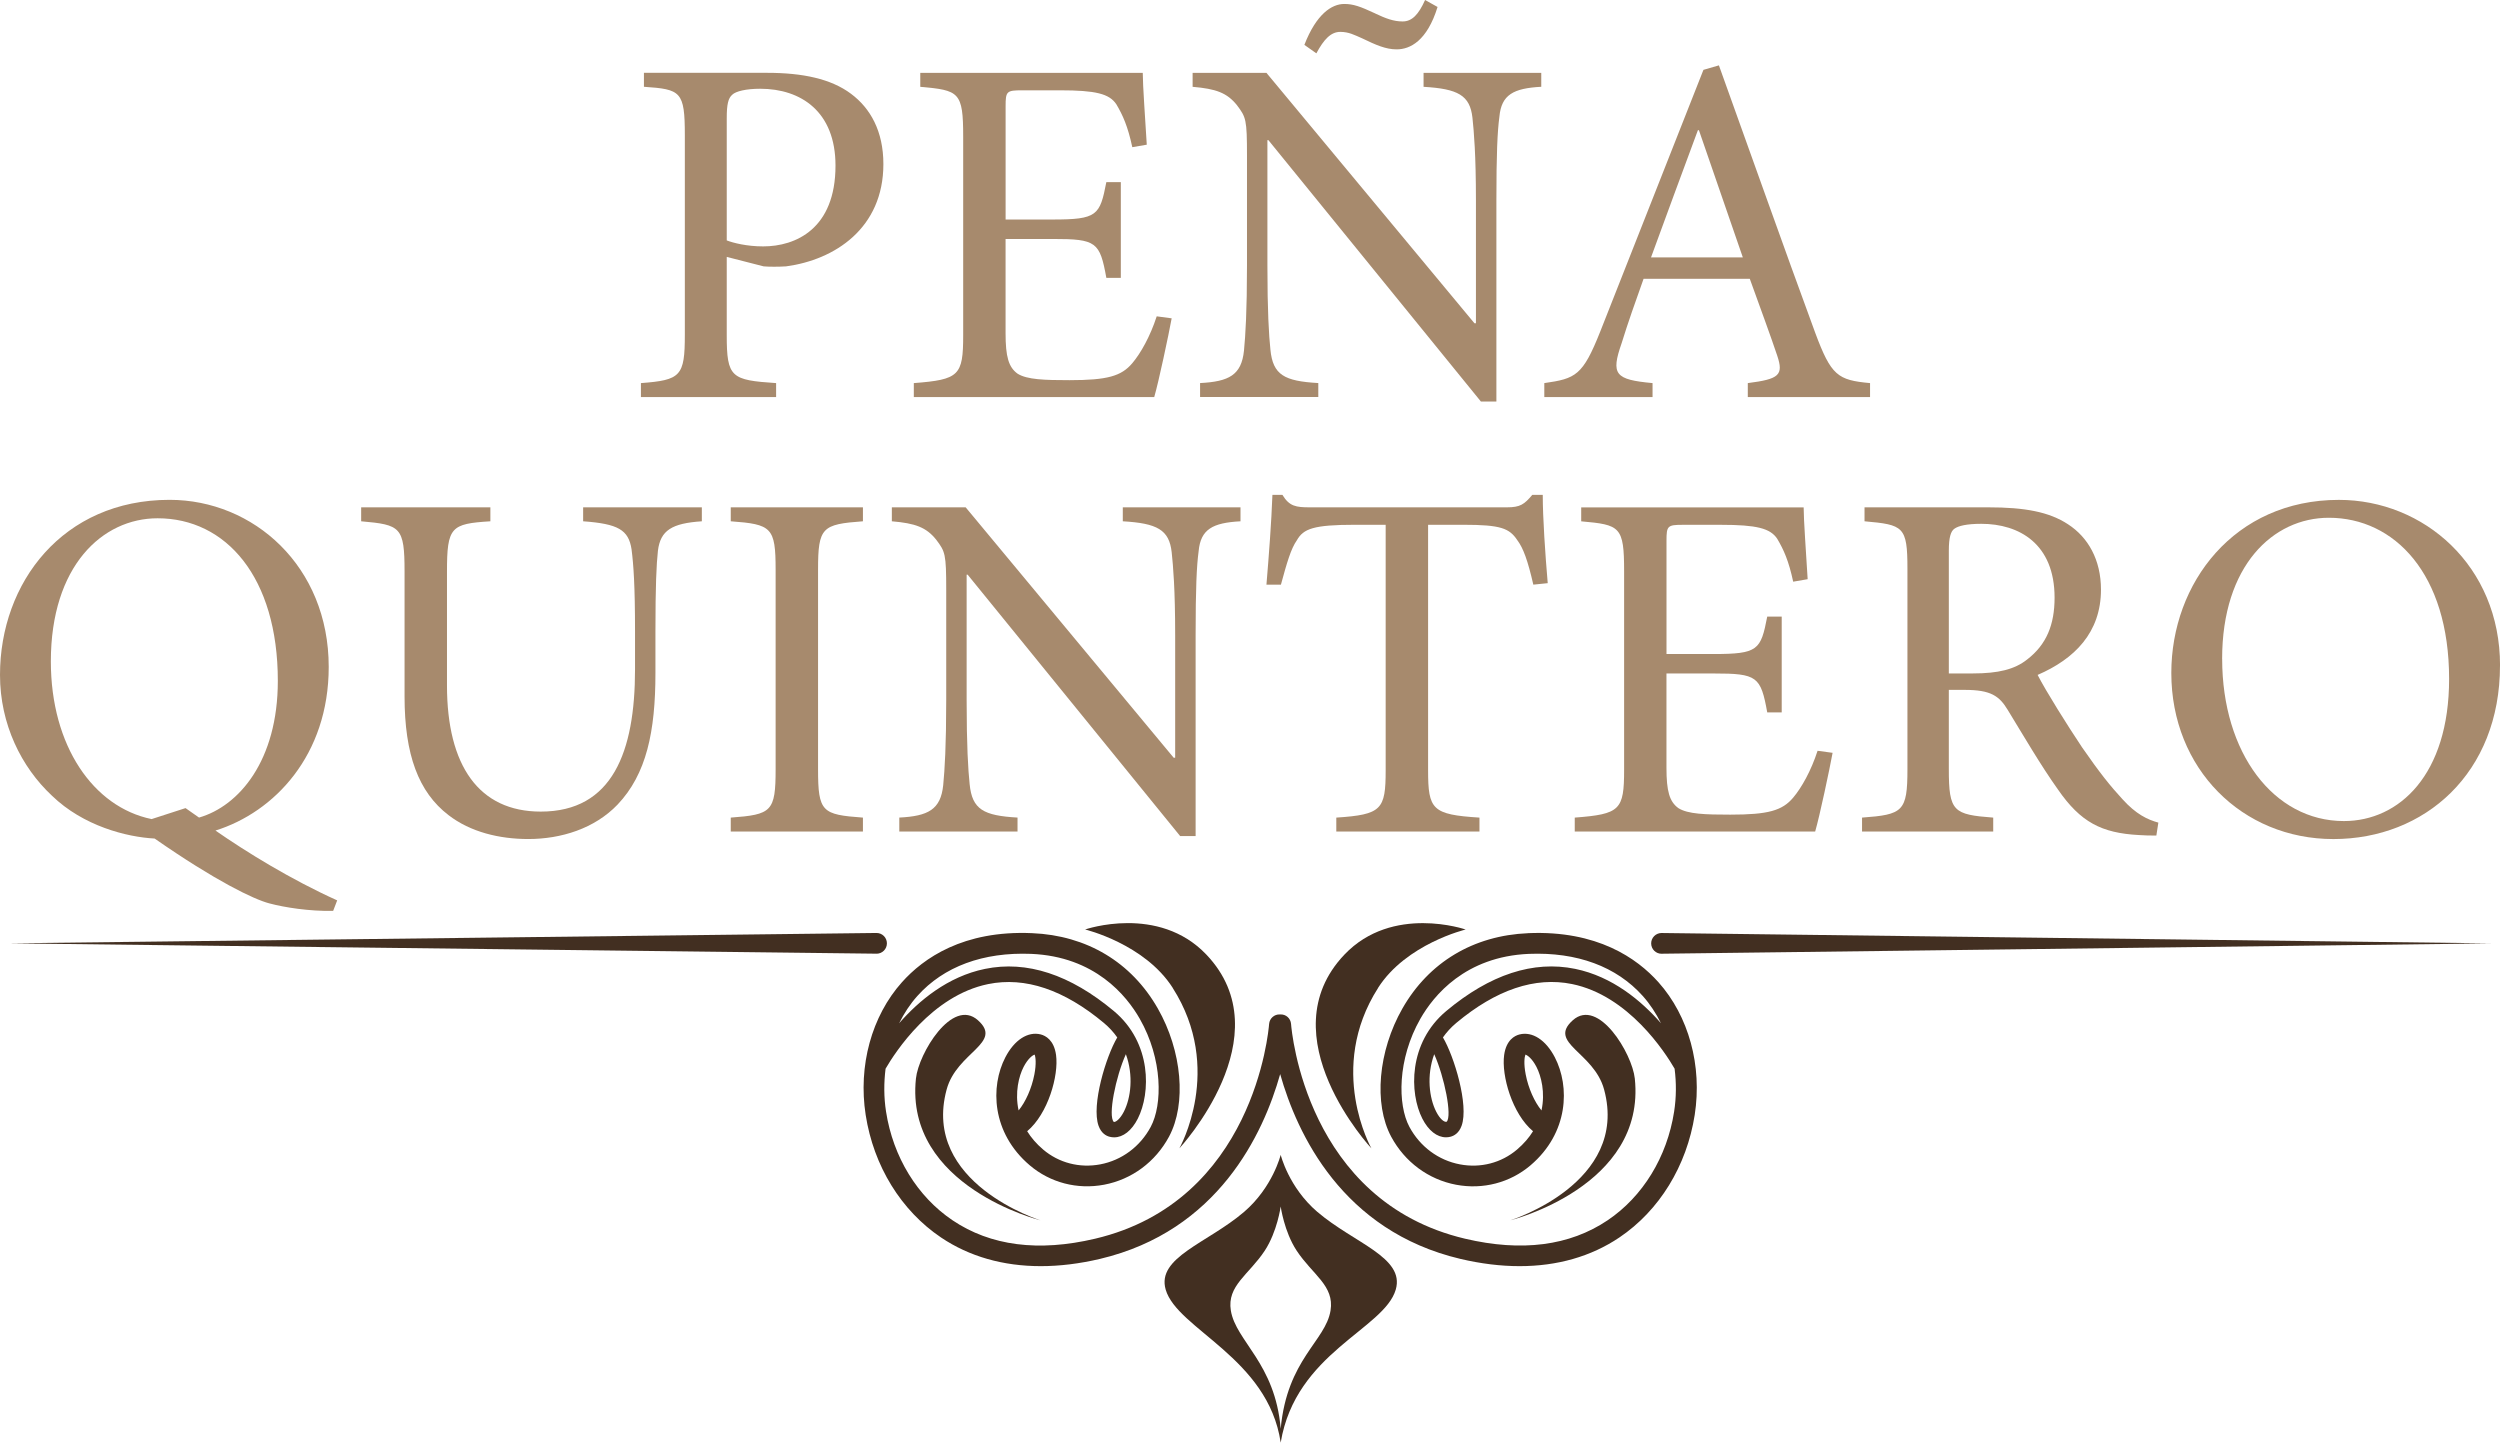 <?xml version="1.0" encoding="UTF-8"?>
<svg xmlns="http://www.w3.org/2000/svg" id="Layer_2" data-name="Layer 2" viewBox="0 0 673.52 388.65">
  <defs>
    <style>
      .cls-1 {
        fill: #a78a6d;
      }

      .cls-2 {
        fill: #422f21;
      }
    </style>
  </defs>
  <g id="Layer_1-2" data-name="Layer 1">
    <g>
      <g>
        <path class="cls-1" d="M89.77,245.4c-6.45.13-13.17-.94-17.2-2.02-4.17-1.08-14.51-6.05-30.91-17.47-7.53-.4-19.22-3.36-27.68-11.56-8.2-7.66-13.98-19.22-13.98-32.52,0-24.86,16.93-47.17,45.69-47.17,22.58,0,42.87,17.87,42.87,45.02,0,23.79-14.65,39.11-30.51,44.08,8.33,5.78,20.29,13.17,32.79,18.81l-1.08,2.82ZM49.99,217.71c1.21.81,2.42,1.75,3.63,2.55,10.75-3.09,21.23-15.32,21.23-36.82,0-27.95-13.98-43.81-32.39-43.81-14.92,0-28.76,12.9-28.76,38.57,0,22.71,11.42,39.24,27.15,42.47l9.14-2.96Z"></path>
        <path class="cls-1" d="M189.08,140.44c-8.06.54-11.15,2.42-11.83,7.93-.4,3.63-.67,9.41-.67,21.77v11.15c0,15.86-2.42,27.28-10.21,35.48-6.18,6.45-15.19,9.27-24.05,9.27-7.79,0-15.59-1.88-21.5-6.45-8.06-6.18-11.83-16.26-11.83-31.98v-33.6c0-12.09-1.07-12.63-11.69-13.57v-3.76h34.81v3.76c-10.62.67-11.69,1.48-11.69,13.57v30.64c0,21.64,8.6,34,25.26,34,19.35,0,25.4-16.13,25.4-38.3v-10.21c0-12.36-.4-18.01-.94-22.17-.81-5.24-3.63-6.85-13.04-7.53v-3.76h31.98v3.76Z"></path>
        <path class="cls-1" d="M196.87,224.03v-3.76c11.02-.81,12.09-1.61,12.09-13.04v-53.75c0-11.42-1.08-12.23-12.09-13.04v-3.76h35.61v3.76c-11.02.81-12.09,1.61-12.09,13.04v53.75c0,11.56,1.07,12.23,12.09,13.04v3.76h-35.61Z"></path>
        <path class="cls-1" d="M334.21,140.44c-7.53.4-10.75,2.15-11.29,8.06-.54,4.03-.81,10.08-.81,22.58v54.16h-4.17l-57.25-70.42h-.27v33.73c0,12.36.4,18.81.81,22.71.67,6.85,3.76,8.47,12.9,9v3.76h-31.85v-3.76c7.79-.4,11.15-2.15,11.83-8.74.4-4.17.81-10.62.81-22.98v-29.56c0-9.81-.27-10.35-2.69-13.57-2.69-3.36-5.64-4.43-11.96-4.97v-3.76h19.89l56.04,67.46h.4v-33.06c0-12.36-.54-18.54-.94-22.31-.67-6.05-3.9-7.79-13.17-8.33v-3.76h31.71v3.76Z"></path>
        <path class="cls-1" d="M413.09,157.51c-1.48-6.45-2.69-9.81-4.3-11.96-2.15-3.23-4.43-4.17-14.51-4.17h-9.54v66.12c0,10.62,1.08,11.96,13.84,12.77v3.76h-38.57v-3.76c12.23-.81,13.3-2.15,13.3-12.77v-66.12h-8.33c-11.15,0-13.84,1.08-15.59,4.17-1.61,2.28-2.69,6.05-4.3,11.96h-3.9c.67-8.06,1.34-16.8,1.61-24.19h2.69c1.88,3.09,3.63,3.36,7.39,3.36h53.08c3.63,0,4.7-.81,6.85-3.36h2.82c0,6.18.67,15.99,1.34,23.79l-3.9.4Z"></path>
        <path class="cls-1" d="M493.72,202.8c-.81,4.43-3.49,17.07-4.7,21.23h-64.77v-3.76c12.23-.94,13.3-2.02,13.3-12.9v-53.48c0-12.09-1.08-12.5-11.56-13.44v-3.76h59.93c0,3.36.67,12.5,1.08,19.35l-3.9.67c-1.21-5.64-2.55-8.6-4.3-11.56-1.88-2.82-5.51-3.76-15.19-3.76h-10.21c-4.17,0-4.43.27-4.43,4.3v30.51h12.63c12.09,0,12.77-1.08,14.51-10.08h3.9v25.8h-3.9c-1.75-9.68-2.69-10.48-14.38-10.48h-12.77v25.4c0,6.32.81,9.14,3.22,10.88,2.55,1.61,7.26,1.75,13.98,1.75,10.21,0,13.98-1.08,16.93-4.57,2.28-2.69,4.84-7.26,6.58-12.63l4.03.54Z"></path>
        <path class="cls-1" d="M580.93,225.1c-1.61,0-3.09,0-4.7-.13-10.08-.54-15.72-3.49-21.77-12.23-4.7-6.58-9.54-14.92-13.57-21.5-2.28-3.76-4.57-5.38-11.56-5.38h-4.3v21.37c0,11.42,1.21,12.23,11.96,13.04v3.76h-35.34v-3.76c11.02-.81,12.23-1.61,12.23-13.04v-54.02c0-11.42-1.08-11.83-11.56-12.77v-3.76h33.33c9.81,0,16.39,1.21,21.5,4.57,5.38,3.49,8.87,9.54,8.87,17.6,0,11.56-7.12,18.68-17.07,22.98,2.28,4.44,7.93,13.44,11.96,19.49,4.84,6.99,7.66,10.48,10.89,13.98,3.63,4.03,6.72,5.51,9.68,6.32l-.54,3.49ZM531.48,181.43c6.85,0,11.29-1.08,14.65-3.76,5.24-4.03,7.39-9.41,7.39-16.66,0-14.51-9.54-19.89-19.75-19.89-3.9,0-6.18.54-7.26,1.34-.94.67-1.48,2.28-1.48,5.91v33.06h6.45Z"></path>
        <path class="cls-1" d="M673.52,179.28c0,29.03-20.29,46.77-44.88,46.77s-43.67-18.95-43.67-44.75c0-24.19,16.93-46.63,45.15-46.63,22.84,0,43.41,17.74,43.41,44.62ZM598.67,177.53c0,25.26,13.84,43.67,32.79,43.67,14.92,0,28.35-12.5,28.35-38.3,0-28.35-14.78-43.41-32.39-43.41-15.05,0-28.76,12.9-28.76,38.03Z"></path>
      </g>
      <g>
        <path class="cls-1" d="M206.68,19.62c9.54,0,17.2,1.61,22.58,5.64,5.24,3.9,8.73,10.08,8.73,18.95,0,17.34-13.17,25.8-26.21,27.55-2.02.13-4.57.13-6.05,0l-9.94-2.55v21.1c0,11.42,1.21,12.09,13.3,12.9v3.76h-36.42v-3.76c10.75-.81,11.83-1.88,11.83-13.04v-53.75c0-11.83-1.08-12.36-11.02-13.04v-3.76h33.19ZM195.79,64.77c1.75.67,5.38,1.61,9.81,1.61,8.74,0,19.49-4.7,19.49-21.77,0-14.51-9.27-20.7-20.29-20.7-3.76,0-6.58.67-7.53,1.61-1.08.94-1.48,2.55-1.48,6.32v32.92Z"></path>
        <path class="cls-1" d="M315.66,85.74c-.81,4.44-3.49,17.07-4.7,21.23h-64.77v-3.76c12.23-.94,13.3-2.02,13.3-12.9v-53.48c0-12.09-1.08-12.5-11.56-13.44v-3.76h59.94c0,3.36.67,12.5,1.08,19.35l-3.9.67c-1.21-5.64-2.55-8.6-4.3-11.56-1.88-2.82-5.51-3.76-15.19-3.76h-10.21c-4.17,0-4.43.27-4.43,4.3v30.51h12.63c12.09,0,12.77-1.08,14.51-10.08h3.9v25.8h-3.9c-1.75-9.68-2.69-10.48-14.38-10.48h-12.77v25.4c0,6.32.81,9.14,3.23,10.89,2.55,1.61,7.26,1.75,13.98,1.75,10.21,0,13.98-1.08,16.93-4.57,2.28-2.69,4.84-7.26,6.58-12.63l4.03.54Z"></path>
        <path class="cls-1" d="M415.24,23.38c-7.53.4-10.75,2.15-11.29,8.06-.54,4.03-.81,10.08-.81,22.58v54.16h-4.17l-57.25-70.42h-.27v33.73c0,12.36.4,18.81.81,22.71.67,6.85,3.76,8.47,12.9,9v3.76h-31.85v-3.76c7.79-.4,11.15-2.15,11.83-8.73.4-4.17.81-10.62.81-22.98v-29.56c0-9.81-.27-10.35-2.69-13.57-2.69-3.36-5.64-4.43-11.96-4.97v-3.76h19.89l56.04,67.46h.4v-33.06c0-12.36-.54-18.54-.94-22.31-.67-6.05-3.9-7.79-13.17-8.33v-3.76h31.71v3.76ZM370.49,3.63c2.82,1.34,4.97,2.15,7.39,2.15,2.55,0,4.3-1.88,6.05-5.78l3.36,1.88c-2.82,9.14-7.39,11.42-11.02,11.42-2.96,0-5.64-1.21-9.27-2.96-2.15-.94-3.63-1.75-5.91-1.75-2.55,0-4.43,2.02-6.45,5.78l-3.23-2.28c3.23-8.33,7.39-11.02,10.75-11.02,2.42,0,4.3.67,8.33,2.55Z"></path>
        <path class="cls-1" d="M470.87,106.97v-3.76c8.47-1.08,9.68-2.15,7.93-7.39-1.75-5.24-4.43-12.5-7.39-20.7h-28.62c-2.15,6.05-4.17,11.69-5.91,17.34-2.96,8.47-1.75,9.81,8.33,10.75v3.76h-29.16v-3.76c8.47-1.21,10.35-2.02,15.05-13.84l27.82-70.55,4.17-1.21c8.33,23.11,17.34,48.65,25.94,72.03,4.3,11.56,6.05,12.77,14.78,13.57v3.76h-32.92ZM457.7,35.07h-.27c-4.3,11.56-8.6,23.25-12.63,34.27h24.73l-11.83-34.27Z"></path>
      </g>
      <g>
        <path class="cls-2" d="M411.69,251.41c-14.73.62-26.76,7.82-33.87,20.29-6.54,11.46-7.78,25.67-3.02,34.54,3.66,6.81,10.03,11.53,17.49,12.94,7.21,1.36,14.52-.54,20.03-5.22,10.32-8.78,10.64-21.24,6.57-29.1-2.43-4.69-6.07-7.05-9.53-6.17-1.3.33-3.57,1.5-4.13,5.53-.77,5.53,2.17,15.87,7.78,20.54-1.05,1.7-2.46,3.36-4.31,4.94-4.22,3.59-9.82,5.05-15.38,3.99-5.79-1.09-10.75-4.77-13.61-10.09-3.21-5.99-3.27-18.24,2.95-29.14,3.55-6.22,12.07-16.76,29.26-17.48,12.94-.51,23.54,3.39,30.66,11.35,1.95,2.18,3.57,4.67,4.9,7.34-5.28-6.04-13.06-12.58-23.12-14.65-11.26-2.31-22.95,1.51-34.73,11.36-10.26,8.58-9.95,22.11-6.44,28.99,1.65,3.23,3.96,5.03,6.37,5.03.4,0,.8-.05,1.2-.15.97-.25,2.29-.96,3.01-2.97,1.99-5.55-2.01-18.7-5.03-23.79.97-1.38,2.15-2.7,3.59-3.9,10.75-8.98,21.24-12.51,31.19-10.48,15.23,3.11,25.08,18.4,27.63,22.8.48,3.78.48,7.68-.13,11.59-1.9,12.21-8.43,22.87-17.92,29.26-10.24,6.89-23.15,8.55-38.39,4.96-42.76-10.09-46.74-55.92-46.89-57.86-.11-1.5-1.38-2.64-2.88-2.56-.02,0-.03-.01-.04-.01-.01,0-.02,0-.03,0-.01,0-.02,0-.03,0-.02,0-.03.01-.05.01-1.47-.07-2.76,1.06-2.88,2.56-.15,1.95-4.12,47.77-46.89,57.86-15.24,3.6-28.16,1.93-38.39-4.96-9.49-6.39-16.02-17.05-17.92-29.26-.61-3.91-.6-7.81-.13-11.58,2.55-4.39,12.41-19.69,27.64-22.8,9.95-2.03,20.44,1.5,31.19,10.48,1.43,1.2,2.62,2.51,3.59,3.9-3.03,5.09-7.02,18.24-5.04,23.79.72,2.01,2.03,2.73,3.01,2.97.4.1.8.15,1.2.15,2.4,0,4.72-1.8,6.36-5.03,3.5-6.88,3.82-20.42-6.44-28.99-11.79-9.85-23.48-13.68-34.73-11.36-10.06,2.06-17.85,8.61-23.13,14.65,1.33-2.67,2.95-5.16,4.91-7.35,7.12-7.96,17.74-11.86,30.66-11.35,17.19.72,25.71,11.26,29.26,17.48,6.22,10.9,6.16,23.15,2.95,29.14-2.85,5.32-7.81,9-13.6,10.09-5.55,1.05-11.15-.4-15.37-3.99-1.85-1.57-3.26-3.24-4.31-4.94,5.61-4.68,8.54-15.01,7.78-20.54-.56-4.04-2.83-5.2-4.13-5.54-3.45-.87-7.1,1.48-9.53,6.17-4.07,7.86-3.75,20.32,6.58,29.1,5.51,4.68,12.81,6.58,20.02,5.22,7.46-1.41,13.83-6.13,17.49-12.94,4.76-8.88,3.52-23.08-3.02-34.54-7.11-12.47-19.14-19.68-33.87-20.29-18.54-.82-29.28,6.76-35.05,13.21-8.18,9.15-11.84,22.52-9.78,35.76,2.13,13.74,9.54,25.78,20.32,33.03,7.61,5.12,16.72,7.71,26.86,7.71,5.07,0,10.4-.65,15.93-1.95,31.84-7.52,44.02-33.67,48.56-49.79,4.55,16.11,16.73,42.27,48.57,49.79,5.53,1.3,10.86,1.95,15.93,1.95,10.14,0,19.25-2.59,26.86-7.71,10.78-7.25,18.18-19.3,20.32-33.04,2.05-13.23-1.6-26.6-9.78-35.75-5.77-6.45-16.5-13.99-35.05-13.21ZM411.03,289.44c-.56-2.9-.33-4.67-.07-5.32.52.16,1.77.99,2.97,3.3,1.28,2.48,2.41,6.92,1.36,11.74-1.89-2.3-3.53-5.93-4.26-9.72ZM389.73,302.21c-.65.17-1.8-.73-2.81-2.72-1.88-3.69-2.63-9.75-.53-15.48,2.75,6.13,4.88,16.67,3.35,18.2ZM303.32,284.01c2.09,5.73,1.35,11.78-.54,15.48-1.02,1.99-2.18,2.86-2.71,2.77-1.62-1.57.49-12.12,3.25-18.25ZM274.42,299.16c-1.05-4.82.07-9.26,1.35-11.73,1.15-2.22,2.41-3.16,2.97-3.31.26.64.49,2.42-.07,5.34-.73,3.78-2.37,7.42-4.26,9.71Z"></path>
        <path class="cls-2" d="M263.46,274.86c-6.91-6.16-16,8.96-16.7,15.71-3.07,29.12,33.59,38.21,33.59,38.21,0,0-32.15-9.99-25.32-35.25,2.74-10.13,15.33-12.51,8.43-18.67Z"></path>
        <path class="cls-2" d="M315.94,266.16c13.93,21.83,1.79,43.21,1.79,43.21,0,0,28.16-30.24,7.28-52.19-12.95-13.61-32.67-6.77-32.67-6.77,0,0,16.02,3.85,23.61,15.74Z"></path>
        <path class="cls-2" d="M406.83,328.78s36.67-9.09,33.6-38.21c-.71-6.75-9.8-21.87-16.7-15.71-6.9,6.16,5.69,8.54,8.43,18.67,6.83,25.26-25.32,35.25-25.32,35.25Z"></path>
        <path class="cls-2" d="M371.25,266.16c7.58-11.89,23.61-15.74,23.61-15.74,0,0-19.73-6.84-32.67,6.77-20.88,21.95,7.28,52.19,7.28,52.19,0,0-12.14-21.38,1.79-43.21Z"></path>
        <path class="cls-2" d="M354.92,326.51c-7.76-6.64-9.89-15.39-9.89-15.39,0,0-2.13,8.74-9.88,15.39-9.83,8.4-23.61,12.23-21.11,20.91,3.09,10.69,27.59,18.34,30.99,41.23,4-24.26,27.91-30.54,31-41.23,2.51-8.69-11.27-12.51-21.1-20.91ZM358.46,353.07c-1.34,8.25-11.7,13.11-13.43,31.84-1.48-17.67-12.09-23.58-13.43-31.84-1.09-6.71,4.89-9.66,9.15-16.15,3.36-5.13,4.28-11.88,4.28-11.88,0,0,.92,6.75,4.29,11.88,4.26,6.49,10.23,9.44,9.14,16.15Z"></path>
        <path class="cls-2" d="M447.67,256.94l223.37-2.79-223.37-2.79h-.07c-1.54.02-2.78,1.29-2.76,2.83.02,1.54,1.28,2.78,2.83,2.76Z"></path>
        <path class="cls-2" d="M236.18,256.94c1.54-.02,2.78-1.28,2.76-2.83-.02-1.54-1.28-2.78-2.83-2.76l-233.64,2.79,233.64,2.79h.07Z"></path>
      </g>
    </g>
  </g>
</svg>
